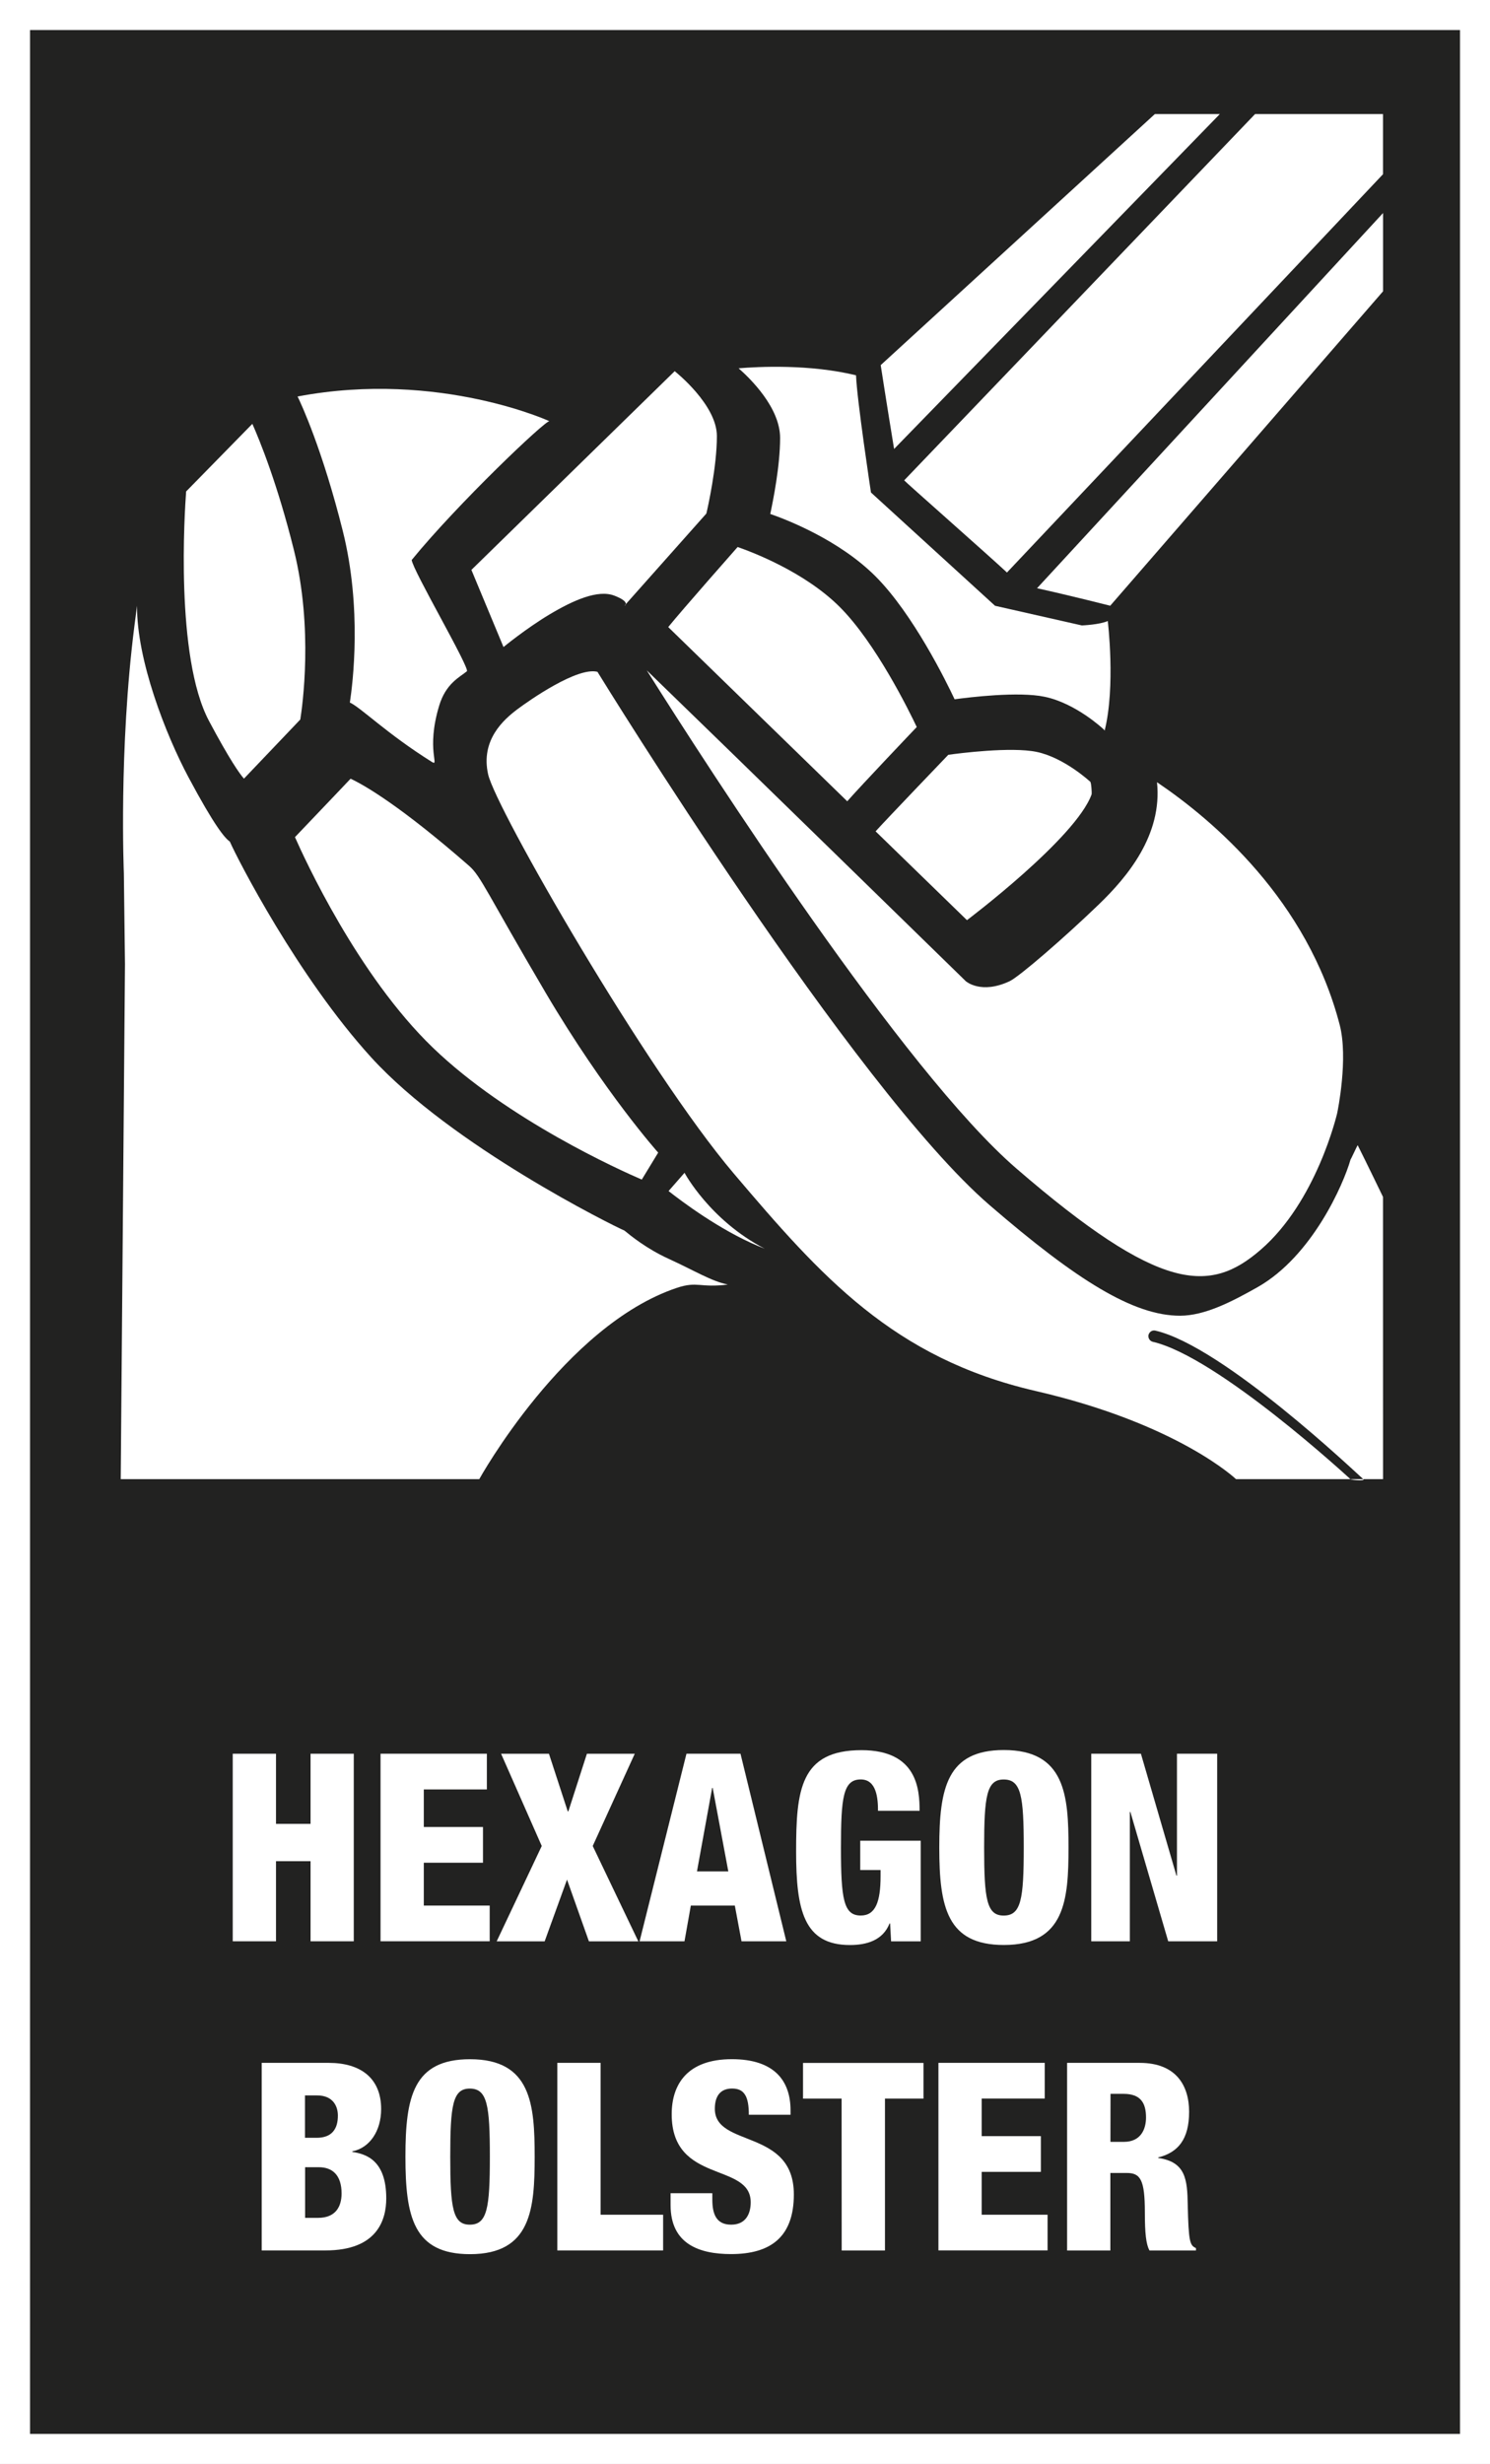 <?xml version="1.0" encoding="utf-8"?>
<!-- Generator: Adobe Illustrator 16.0.4, SVG Export Plug-In . SVG Version: 6.00 Build 0)  -->
<!DOCTYPE svg PUBLIC "-//W3C//DTD SVG 1.1//EN" "http://www.w3.org/Graphics/SVG/1.1/DTD/svg11.dtd">
<svg version="1.1" id="Ebene_1" xmlns:x="http://ns.adobe.com/Extensibility/1.0/" xmlns:i="http://ns.adobe.com/AdobeIllustrator/10.0/" xmlns:graph="http://ns.adobe.com/Graphs/1.0/"
	 xmlns="http://www.w3.org/2000/svg" xmlns:xlink="http://www.w3.org/1999/xlink" x="0px" y="0px" width="34.718px"
	 height="57.395px" viewBox="10.987 13.823 34.718 57.395" enable-background="new 10.987 13.823 34.718 57.395"
	 xml:space="preserve">
<rect x="10.987" y="13.823" width="34.718" height="57.395" fill="#808080" stroke="none"/>
<rect x="11.337" y="14.173" fill="#222221" stroke="#FFFFFF" stroke-width="0.7" stroke-miterlimit="10" width="34.019" height="56.695"/>
<g>
	<g>
		<path fill="#FFFFFF" d="M16.41,54.674h1.008v1.634h0.805v-1.634h1.007v4.369h-1.007v-1.866h-0.805v1.866H16.41V54.674z"/>
		<path fill="#FFFFFF" d="M19.854,54.674h2.477v0.832h-1.469v0.875h1.379v0.832h-1.379v0.998h1.535v0.832h-2.543V54.674z"/>
		<path fill="#FFFFFF" d="M23.61,56.823l-0.947-2.148h1.115l0.438,1.342h0.014l0.432-1.342h1.115l-0.979,2.148l1.062,2.221h-1.151
			l-0.51-1.438l-0.521,1.438H22.56L23.61,56.823z"/>
		<path fill="#FFFFFF" d="M26.982,54.674h1.259l1.067,4.369h-1.043l-0.156-0.832h-1.025l-0.148,0.832H25.89L26.982,54.674z
			 M27.593,55.47h-0.012l-0.354,1.944h0.73L27.593,55.47z"/>
		<path fill="#FFFFFF" d="M31.445,56.002c0-0.281-0.03-0.729-0.402-0.729c-0.413,0-0.461,0.429-0.461,1.591
			c0,1.193,0.061,1.579,0.461,1.579c0.342,0,0.462-0.317,0.462-0.918v-0.142h-0.474V56.7h1.409v2.344h-0.69l-0.023-0.416h-0.013
			c-0.155,0.393-0.532,0.502-0.924,0.502c-1.073,0-1.253-0.813-1.253-2.178c0-1.433,0.096-2.361,1.523-2.361
			c1.301,0,1.354,0.916,1.354,1.412H31.445L31.445,56.002z"/>
		<path fill="#FFFFFF" d="M34.378,59.129c-1.324,0-1.505-0.883-1.505-2.271s0.181-2.27,1.505-2.27c1.429,0,1.506,1.059,1.506,2.27
			C35.884,58.071,35.806,59.129,34.378,59.129z M34.373,58.444c0.408,0,0.468-0.386,0.468-1.585c0-1.198-0.06-1.585-0.468-1.585
			c-0.396,0-0.455,0.387-0.455,1.585C33.918,58.058,33.977,58.444,34.373,58.444z"/>
		<path fill="#FFFFFF" d="M36.414,54.674h1.157l0.828,2.84h0.012v-2.84h0.937v4.369h-1.141l-0.881-3.012h-0.013v3.012h-0.899V54.674
			z"/>
		<path fill="#FFFFFF" d="M17.085,61.875h1.565c0.73,0,1.218,0.349,1.218,1.076c0,0.508-0.265,0.905-0.672,0.985v0.013
			c0.317,0.049,0.791,0.189,0.791,1.082c0,0.516-0.222,1.213-1.415,1.213h-1.487V61.875z M18.093,63.62h0.275
			c0.349,0,0.492-0.203,0.492-0.515c0-0.228-0.12-0.472-0.485-0.472h-0.282V63.62z M18.093,65.485h0.307
			c0.408,0,0.546-0.263,0.546-0.568c0-0.429-0.216-0.611-0.527-0.611h-0.323v1.18H18.093z"/>
		<path fill="#FFFFFF" d="M21.939,66.331c-1.325,0-1.505-0.883-1.505-2.271s0.18-2.27,1.505-2.27c1.428,0,1.506,1.059,1.506,2.27
			C23.445,65.271,23.367,66.331,21.939,66.331z M21.933,65.644c0.407,0,0.468-0.386,0.468-1.585s-0.061-1.585-0.468-1.585
			c-0.396,0-0.455,0.386-0.455,1.585S21.538,65.644,21.933,65.644z"/>
		<path fill="#FFFFFF" d="M23.973,61.875h1.008v3.537h1.457v0.832h-2.465V61.875z"/>
		<path fill="#FFFFFF" d="M27.585,64.911v0.152c0,0.33,0.09,0.581,0.438,0.581c0.354,0,0.456-0.271,0.456-0.521
			c0-0.942-1.841-0.416-1.841-2.051c0-0.697,0.364-1.283,1.402-1.283c1.007,0,1.367,0.52,1.367,1.191v0.104h-0.972
			c0-0.207-0.024-0.36-0.084-0.459c-0.062-0.104-0.156-0.152-0.307-0.152c-0.252,0-0.401,0.152-0.401,0.472
			c0,0.911,1.841,0.452,1.841,1.994c0,0.991-0.539,1.39-1.463,1.39c-0.731,0-1.409-0.227-1.409-1.139v-0.279H27.585z"/>
		<path fill="#FFFFFF" d="M30.597,62.708h-0.899v-0.832h2.807v0.832h-0.898v3.537h-1.008L30.597,62.708L30.597,62.708z"/>
		<path fill="#FFFFFF" d="M32.853,61.875h2.477v0.832h-1.469v0.875h1.379v0.832h-1.379v0.998h1.535v0.832h-2.543V61.875z"/>
		<path fill="#FFFFFF" d="M35.853,61.875h1.69c0.857,0,1.151,0.539,1.151,1.139c0,0.636-0.252,0.947-0.72,1.064v0.012
			c0.642,0.092,0.678,0.502,0.688,1.09c0.02,0.861,0.048,0.947,0.192,1.01v0.055H37.77c-0.078-0.146-0.107-0.392-0.107-0.888
			c0-0.758-0.103-0.917-0.42-0.917h-0.384v1.805h-1.008v-4.369H35.853z M36.861,63.715h0.312c0.408,0,0.517-0.312,0.517-0.567
			c0-0.331-0.119-0.551-0.521-0.551h-0.306L36.861,63.715L36.861,63.715z"/>
	</g>
</g>
<path fill="#FFFFFF" d="M30.728,32.488l-4.171-4.058c0.319-0.395,1.617-1.865,1.617-1.865c0.321,0.111,1.557,0.574,2.381,1.398
	c0.842,0.843,1.616,2.422,1.793,2.795C32.347,30.758,31.052,32.119,30.728,32.488z"/>
<path fill="#FFFFFF" d="M28.804,42.909c-0.052-0.021-0.104-0.042-0.156-0.063c-0.898-0.376-1.784-1.044-2.083-1.279l0.372-0.425
	C26.936,41.141,27.524,42.244,28.804,42.909z"/>
<path fill="#FFFFFF" d="M26.323,40.672L25.941,41.3c-0.51-0.22-3.124-1.394-4.865-3.07c-1.752-1.687-2.995-4.407-3.216-4.907
	l0.958-1.005l0.338-0.356c0.327,0.152,1.172,0.642,2.761,2.03c0.276,0.24,0.417,0.635,1.787,2.961
	C25.075,39.277,26.323,40.672,26.323,40.672z"/>
<path fill="#FFFFFF" d="M36.423,32.324c-0.364,1.021-2.905,2.933-2.905,2.933l-2.129-2.069c0.282-0.311,1.694-1.783,1.694-1.783
	c0.238-0.033,1.461-0.192,2.06-0.067c0.646,0.136,1.241,0.69,1.248,0.695C36.416,32.058,36.429,32.305,36.423,32.324z"/>
<path fill="#FFFFFF" d="M43.212,20.61l-6.356,7.323c0,0-0.881-0.225-1.705-0.408l8.062-8.74V20.61z"/>
<path fill="#FFFFFF" d="M43.212,16.48v1.401c0,0-8.76,9.276-8.762,9.278c-0.367-0.345-2.402-2.139-2.395-2.147l8.176-8.532H43.212z"
	/>
<path fill="#FFFFFF" d="M37.896,16.48h1.514l-7.59,7.801c-0.172-1.045-0.312-1.953-0.312-1.953L37.896,16.48z"/>
<path fill="#FFFFFF" d="M30.933,22.565c0.02,0.568,0.348,2.73,0.348,2.73l2.891,2.639l2.023,0.458c0,0,0.414-0.017,0.604-0.103
	c0,0,0.185,1.518-0.073,2.554c-0.006-0.01-0.011-0.02-0.019-0.027c-0.026-0.024-0.653-0.61-1.377-0.762
	c-0.608-0.129-1.754,0.011-2.1,0.058c-0.188-0.4-0.965-1.986-1.844-2.865c-0.849-0.848-2.067-1.319-2.451-1.452
	c0.064-0.303,0.229-1.113,0.229-1.771c0-0.707-0.698-1.386-0.967-1.622C28.651,22.364,29.845,22.301,30.933,22.565z"/>
<path fill="#FFFFFF" d="M26.723,22.482c0.009,0.008,0.968,0.771,0.968,1.499c0,0.715-0.209,1.65-0.245,1.804l-1.884,2.119
	c-0.008,0.009-0.013,0.02-0.018,0.03c0,0,0.142-0.088-0.242-0.236c-0.385-0.149-0.964,0.111-1.513,0.439
	c-0.547,0.328-1.07,0.758-1.07,0.758l-0.748-1.797l4.738-4.63C26.715,22.473,26.717,22.478,26.723,22.482z"/>
<path fill="#FFFFFF" d="M23.789,23.635c-0.081-0.035-2.146,1.929-3.209,3.232c0.017,0.228,1.365,2.527,1.285,2.593
	c-0.164,0.136-0.488,0.28-0.645,0.801c-0.313,1.037,0.021,1.429-0.172,1.309c-1.05-0.658-1.653-1.266-1.909-1.382
	c0.067-0.439,0.288-2.189-0.165-3.998c-0.469-1.873-0.958-2.938-1.053-3.131C21.241,22.43,23.884,23.676,23.789,23.635z"/>
<path fill="#FFFFFF" d="M15.324,25.271l1.543-1.575c0.169,0.381,0.582,1.387,0.967,2.935c0.459,1.835,0.196,3.665,0.15,3.952
	l-0.378,0.397l-0.935,0.981c-0.097-0.11-0.327-0.43-0.813-1.342C15.064,29.128,15.291,25.715,15.324,25.271z"/>
<path fill="#FFFFFF" d="M13.873,34.161c0,0-0.121-2.88,0.246-5.76l0.061-0.467c-0.008,1.267,0.669,3.001,1.198,3.993
	c0.597,1.118,0.843,1.417,0.964,1.499c0.182,0.415,1.583,3.146,3.291,5.024c1.878,2.065,5.66,3.935,5.904,4.038
	c0.141,0.116,0.512,0.421,1.029,0.657c0.607,0.277,0.989,0.52,1.38,0.6c-0.652,0.082-0.703-0.084-1.185,0.076
	c-2.625,0.877-4.607,4.457-4.607,4.457H13.8l0.099-11.992L13.873,34.161z"/>
<g>
	<path fill="#FFFFFF" d="M34.666,41.039c3.357,2.899,4.513,2.92,5.695,1.896c1.303-1.125,1.775-3.151,1.781-3.172
		c0.016-0.068,0.262-1.284,0.062-2.063c-0.752-2.903-2.942-4.767-4.258-5.656c0.129,1.23-0.695,2.21-1.355,2.846
		c-0.803,0.774-1.852,1.682-2.079,1.789c-0.669,0.314-1.021,0-1.021,0s-5.574-5.442-7.434-7.241
		C27.522,31.764,32.037,38.768,34.666,41.039z"/>
	<path fill="#FFFFFF" d="M43.212,41.704c0,0-0.405-0.839-0.59-1.205c-0.004-0.006-0.162,0.339-0.166,0.333
		c-0.164,0.578-0.895,2.25-2.162,2.971c-0.596,0.337-1.231,0.668-1.812,0.668c-1.074,0-2.387-0.807-4.439-2.578
		c-3.172-2.739-9.021-12.235-9.135-12.421c-0.468-0.118-1.578,0.657-1.868,0.874c-0.314,0.237-0.86,0.713-0.679,1.516
		c0.182,0.802,3.682,6.89,5.723,9.296c2.042,2.406,3.719,4.301,7.037,5.067c3.319,0.765,4.666,2.053,4.666,2.053h3.426
		L43.212,41.704L43.212,41.704z M42.453,48.278c-0.037-0.033-3.086-2.846-4.604-3.199c-0.07-0.016-0.117-0.089-0.101-0.162
		c0.019-0.069,0.088-0.117,0.16-0.099c1.584,0.367,4.688,3.324,4.844,3.46C42.808,48.327,42.478,48.299,42.453,48.278z"/>
</g>
</svg>
